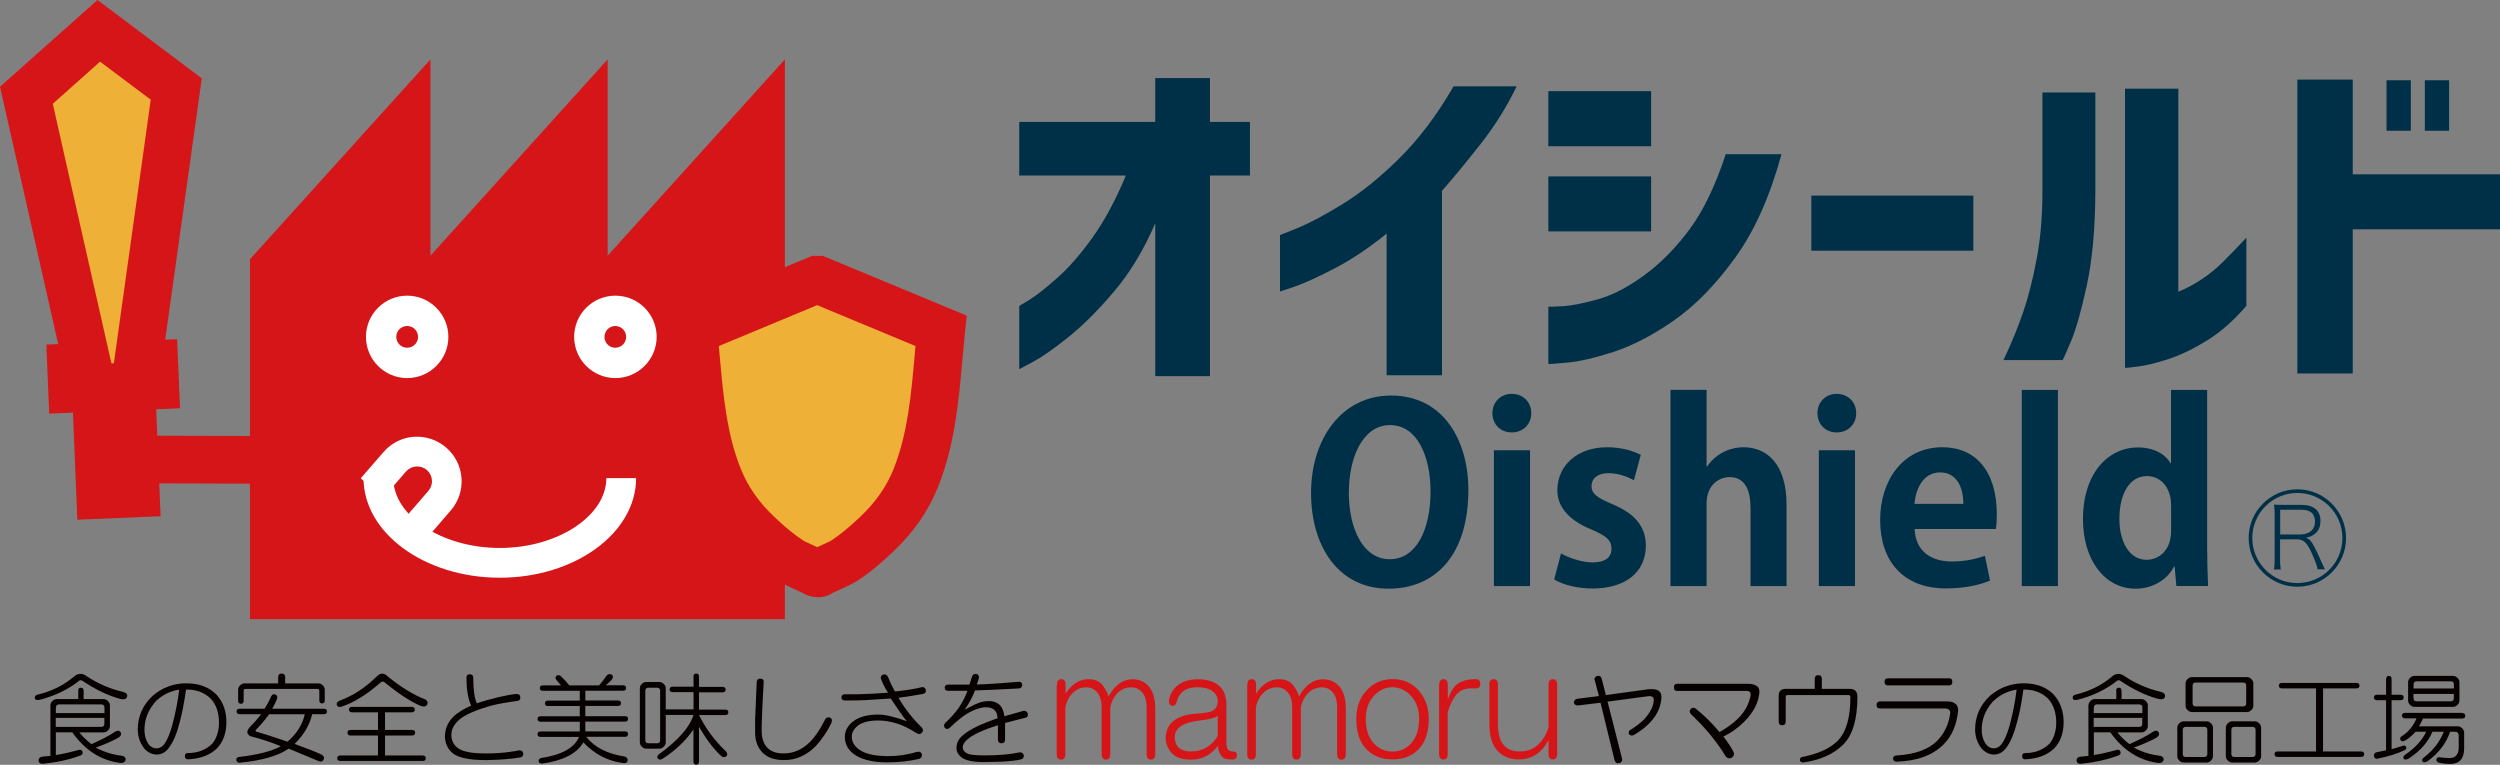 <?xml version="1.0" encoding="UTF-8"?><svg id="_レイヤー_2" xmlns="http://www.w3.org/2000/svg" viewBox="0 0 266.35 81.48"><rect x="0" y="0" width="266.35" height="81.48" fill="#808080" stroke="none"/><defs><style>.cls-1{fill:#003047;}.cls-2{fill:#fff;}.cls-3{fill:#060001;}.cls-4{fill:#eeb037;}.cls-5{fill:#d61518;}</style></defs><g id="_レイヤー_1-2"><polygon class="cls-5" points="64.74 27.24 64.74 6.33 45.86 27.24 45.86 6.33 26.63 27.62 26.63 65.96 83.62 65.96 83.62 6.33 64.74 27.24"/><path class="cls-2" d="M64.6,50.94c0,4.03-5.2,7.44-11.35,7.44s-11.35-3.4-11.35-7.44h-3.17c0,5.85,6.52,10.61,14.52,10.61s14.52-4.76,14.52-10.61h-3.17Z"/><path class="cls-2" d="M44.11,46.53c-1.26.09-2.42.67-3.25,1.63l-2.43,2.8,2.39,2.08,2.43-2.8c.28-.32.66-.51,1.08-.54.42-.03.83.1,1.15.38.32.28.51.66.54,1.08.03.42-.11.83-.39,1.15l-2.43,2.81,2.39,2.08,2.43-2.81c.83-.96,1.24-2.18,1.15-3.45-.09-1.27-.67-2.42-1.63-3.25-.96-.83-2.18-1.24-3.45-1.15"/><rect class="cls-5" x="18.4" y="42.06" width="5.08" height="13.83" transform="translate(-28.1 69.74) rotate(-89.8)"/><polygon class="cls-4" points="18.78 9.48 10.92 3.58 10.52 3.28 10.15 3.61 2.81 10.14 9.35 39.07 7.57 39.14 7.66 41.42 10.2 41.32 10.67 52.72 14.47 52.56 14 41.16 16.54 41.05 16.44 38.77 14.66 38.84 18.78 9.48"/><path class="cls-5" d="M8.24,55.37l-.47-11.41-2.53.11-.3-7.36,1.26-.05L0,9.24,10.39,0l11.11,8.35-3.9,27.84,1.27-.05.31,7.36-2.54.1.47,11.4-8.88.37ZM5.62,11.05l6.25,27.66h.26s.03-.21.03-.21l3.9-27.88-5.4-4.05-5.04,4.49Z"/><path class="cls-4" d="M87.15,29.79h-.15l-13.11,5.45c.54,5.23.7,10.64,2.66,15.59.96,2.41,2.37,4.34,4.24,6.11,1.1,1.04,2.27,2.06,3.56,2.87.16.1,1.72.82,2.51,1.17,0,.12.44.12.44,0,.78-.35,2.35-1.07,2.5-1.17,1.28-.81,2.45-1.83,3.56-2.87,1.88-1.78,3.29-3.71,4.25-6.11,1.96-4.95,2.12-10.36,2.66-15.59l-13.11-5.45Z"/><path class="cls-5" d="M87.08,63.62c-.51,0-1.02-.13-1.46-.38l-.14-.09c-.69-.31-2.14-.97-2.49-1.19-1.61-1.02-3.02-2.3-3.93-3.16-2.26-2.14-3.8-4.37-4.85-7.02-1.75-4.4-2.16-9.01-2.57-13.48-.08-.93-.17-1.87-.26-2.79l-.2-1.88,15.33-6.37h1.16l15.33,6.37-.2,1.89c-.09.92-.18,1.85-.26,2.78-.4,4.46-.82,9.08-2.56,13.48-1.06,2.66-2.6,4.89-4.86,7.03-1.49,1.41-2.7,2.38-3.94,3.17-.34.22-1.82.89-2.5,1.2l-.12.08c-.44.26-.95.38-1.46.38M85.64,57.63c.21.11.83.4,1.43.67.61-.28,1.22-.57,1.43-.67.94-.61,1.9-1.39,3.1-2.52,1.7-1.61,2.86-3.27,3.63-5.21,1.47-3.72,1.84-7.77,2.22-12.06.03-.32.06-.64.09-.97l-10.48-4.36-10.48,4.36c.03.32.06.65.09.97.39,4.29.75,8.34,2.23,12.05.77,1.94,1.92,3.6,3.63,5.21,1.18,1.12,2.17,1.93,3.1,2.52"/><path class="cls-2" d="M38.99,35.89c0,2.42,1.97,4.39,4.39,4.39s4.39-1.97,4.39-4.39-1.97-4.39-4.39-4.39-4.39,1.97-4.39,4.39M42.22,35.89c0-.64.52-1.16,1.16-1.16s1.16.52,1.16,1.16-.52,1.16-1.16,1.16-1.16-.52-1.16-1.16"/><path class="cls-2" d="M61.17,35.89c0,2.42,1.97,4.39,4.39,4.39s4.4-1.97,4.4-4.39-1.97-4.39-4.4-4.39-4.39,1.97-4.39,4.39M64.4,35.89c0-.64.52-1.16,1.15-1.16s1.16.52,1.16,1.16-.52,1.16-1.16,1.16-1.15-.52-1.15-1.16"/><path class="cls-1" d="M123.08,40.08v-16.29c-1.24,2.87-2.71,5.29-4.39,7.27-1.68,1.98-3.29,3.59-4.82,4.82-1.53,1.23-2.79,2.12-3.77,2.65-.98.53-1.49.8-1.51.8v-6.73s.41-.24,1.16-.71c.75-.47,1.72-1.24,2.91-2.3,1.2-1.06,2.44-2.48,3.72-4.26,1.28-1.78,2.47-3.99,3.57-6.63h-11.36v-5.71h14.49v-4.67h5.83v4.67h4.26v5.71h-4.26v21.37h-5.83Z"/><path class="cls-1" d="M161.59,9.19c-1.05,2.17-2.32,4.21-3.83,6.13-1.51,1.92-2.88,3.59-4.13,5.01v19.65h-5.9v-15.09c-1.92,1.55-3.76,2.78-5.53,3.7-1.77.92-3.18,1.56-4.22,1.93-1.05.36-1.58.54-1.61.54v-6.02s.66-.25,1.91-.76c1.24-.51,2.83-1.36,4.76-2.54,1.93-1.18,3.94-2.8,6.03-4.86,2.09-2.06,4.02-4.61,5.79-7.68h6.72Z"/><path class="cls-1" d="M164.96,9.71h10.95v5.87h-10.95v-5.87ZM189.8,16.43c-1.25,4.56-2.91,8.27-5.01,11.13-2.09,2.87-4.27,5.08-6.52,6.63-2.25,1.56-4.39,2.66-6.4,3.31-2.02.65-3.67,1.03-4.95,1.14-1.28.11-1.94.16-1.96.13v-6.09s.54,0,1.54-.06c.99-.06,2.27-.32,3.83-.76,1.56-.45,3.19-1.31,4.91-2.58,1.72-1.27,3.3-2.88,4.76-4.84,1.45-1.95,2.75-4.63,3.86-8.01h5.94ZM164.96,18.79h10.95v5.86h-10.95v-5.86Z"/><rect class="cls-1" x="192.98" y="20.84" width="17.26" height="5.87"/><path class="cls-1" d="M213.45,38.36c.85-1.79,1.54-3.48,2.09-5.08.55-1.6,1.03-3.48,1.44-5.66.41-2.18.62-4.56.62-7.16v-10.61h5.64v10.61c-.02,3.94-.33,7.25-.91,9.94-.59,2.69-1.15,4.69-1.7,6-.55,1.31-.85,1.96-.89,1.96h-6.28ZM239.34,32.57c-1.35,1.57-2.74,2.8-4.19,3.7-1.45.89-2.82,1.56-4.11,1.98-1.29.42-2.38.69-3.27.8-.89.11-1.34.16-1.37.13V9.45h5.68v21.63c.8-.32,1.6-.75,2.43-1.29.82-.53,1.61-1.17,2.35-1.91.74-.74,1.57-1.59,2.47-2.56v7.25Z"/><path class="cls-1" d="M244.76,39.78V8.48h5.9v10.09h15.69v5.86h-15.69v15.36h-5.9ZM254.26,8.55h2.59v5.38h-2.59v-5.38ZM258.34,8.55h2.59v5.38h-2.59v-5.38Z"/><path class="cls-1" d="M156.44,52.2c0,6.96-3.54,10.52-8.5,10.52-5.28,0-8.26-4.42-8.26-10.21s3.3-10.37,8.52-10.37c5.54,0,8.24,4.73,8.24,10.06M143.7,52.43c0,3.92,1.53,7.15,4.37,7.15s4.34-3.19,4.34-7.22c0-3.67-1.38-7.07-4.31-7.07s-4.39,3.48-4.39,7.15"/><path class="cls-1" d="M161.06,46.07c-1.22,0-2.06-.89-2.06-2.05s.86-2.06,2.06-2.06,2.08.86,2.08,2.06-.88,2.05-2.08,2.05M163.01,62.44h-3.85v-14.47h3.85v14.47Z"/><path class="cls-1" d="M174.08,51.16c-.63-.34-1.64-.75-2.73-.75-1.17,0-1.79.6-1.79,1.38s.54,1.22,2.21,1.92c2.44,1.01,3.58,2.42,3.58,4.42,0,2.75-2.08,4.57-5.69,4.57-1.59,0-3.12-.39-4.08-.96l.73-2.78c.75.44,2.18.96,3.38.96,1.35,0,2-.57,2-1.45s-.49-1.35-2.08-2.03c-2.7-1.09-3.69-2.62-3.69-4.21,0-2.6,2.08-4.58,5.3-4.58,1.48,0,2.75.37,3.59.81l-.73,2.7Z"/><path class="cls-1" d="M190.35,62.44h-3.85v-8.34c0-1.85-.57-3.27-2.23-3.27-.96,0-2.45.68-2.45,2.83v8.78h-3.85v-20.9h3.85v8.16h.05c1.04-1.51,2.62-2.05,3.87-2.05,2.58,0,4.6,1.87,4.6,6.13v8.65Z"/><path class="cls-1" d="M195.68,46.07c-1.22,0-2.05-.89-2.05-2.05s.86-2.06,2.05-2.06,2.08.86,2.08,2.06-.88,2.05-2.08,2.05M197.63,62.44h-3.85v-14.47h3.85v14.47Z"/><path class="cls-1" d="M212,61.86c-1.2.52-2.89.83-4.68.83-4.47,0-7.01-2.81-7.01-7.3,0-4.16,2.39-7.74,6.63-7.74,3.51,0,5.8,2.5,5.8,7.17,0,.57-.03,1.12-.1,1.54h-8.66c.11,2.47,1.87,3.46,3.95,3.46,1.43,0,2.55-.26,3.54-.6l.55,2.65ZM209.17,53.68c.03-1.51-.57-3.35-2.47-3.35s-2.62,1.92-2.73,3.35h5.2Z"/><rect class="cls-1" x="215.4" y="41.54" width="3.85" height="20.9"/><path class="cls-1" d="M235.15,58.3c0,1.45.05,3.07.1,4.13h-3.38l-.18-2.05h-.08c-.75,1.43-2.31,2.34-4.08,2.34-3.27,0-5.61-3.02-5.61-7.41,0-4.94,2.73-7.64,5.85-7.64,1.69,0,2.91.7,3.48,1.69h.05v-7.82h3.85v16.76ZM231.31,53.86c0-2.1-1.27-3.14-2.55-3.14-1.97,0-2.96,2.03-2.96,4.55s1.09,4.37,2.91,4.37c1.14,0,2.6-.83,2.6-3.12v-2.65Z"/><path class="cls-3" d="M9.25,72.05c1.17.78,2.46,1.34,3.88,1.67.31.08.45.24.42.46-.06.28-.29.38-.71.29-1.33-.36-2.7-1.01-4.09-1.96-.11-.05-.21-.05-.29,0-1.2.95-2.6,1.63-4.22,2.04-.33.08-.51.01-.54-.21,0-.17.1-.28.29-.33,1.51-.36,2.78-.99,3.84-1.88.45-.42.92-.45,1.42-.08M8.33,73.6c0-.22.09-.33.29-.33s.29.11.29.33v.88h2.13c.17,0,.32.07.46.21.14.14.21.29.21.46v2.21c0,.17-.07.32-.21.46-.14.14-.3.21-.46.21h-2.59c.42.5.85.92,1.29,1.25,1.03-.45,1.88-.89,2.55-1.34.22-.14.41-.12.54.04.14.25.05.46-.25.63-.59.33-1.38.68-2.38,1.04.89.47,1.82.76,2.8.87.28.06.4.2.38.42-.06.28-.28.39-.67.33-2.01-.28-3.68-1.37-5.01-3.25h-1.75v2.42c.58-.08,1.39-.26,2.42-.54.2-.06.33,0,.42.17.06.19-.01.33-.21.42-1.22.45-2.55.74-3.97.88-.3.03-.47-.08-.5-.33,0-.25.12-.39.38-.42.36-.03.66-.06.88-.09v-5.38c0-.16.07-.32.21-.46.14-.14.29-.21.46-.21h2.3v-.88ZM5.95,75.39v.58h5.18v-.58c0-.22-.11-.34-.33-.34h-4.51c-.22,0-.33.11-.33.34M5.95,77.44h4.84c.22,0,.33-.11.33-.33v-.63h-5.18v.96Z"/><path class="cls-3" d="M23.07,74.01c.7.78,1.05,1.75,1.05,2.92s-.34,2.1-1,2.8c-.75.72-1.78,1.11-3.09,1.17-.22,0-.33-.11-.33-.34s.11-.33.33-.33c1.03,0,1.89-.33,2.59-1,.47-.59.71-1.34.71-2.25,0-1.06-.29-1.91-.88-2.55-.7-.67-1.57-.99-2.63-.96-.2,1.39-.42,2.55-.67,3.46-.3,1.2-.68,2.1-1.13,2.71-.36.5-.8.75-1.33.75-.47,0-.91-.21-1.3-.62-.47-.59-.71-1.27-.71-2.05,0-1.42.54-2.63,1.63-3.63,1.03-.86,2.21-1.29,3.55-1.29s2.41.4,3.21,1.21M16.52,74.81c-.75.86-1.13,1.85-1.13,2.96,0,.53.12,1,.37,1.42.25.36.56.54.92.54.3,0,.58-.15.83-.46.3-.42.58-1.07.83-1.96.36-1.34.61-2.62.75-3.84-1.03.17-1.89.62-2.59,1.34"/><path class="cls-3" d="M29.38,74.01c.16.11.21.28.12.5-.14.33-.31.67-.5,1h5.51c.22,0,.33.1.33.29s-.11.29-.33.29h-1.25c-.28,1.17-.9,2.22-1.88,3.17,1.17.42,2.13.79,2.88,1.13.25.17.32.35.21.54-.08.2-.25.25-.5.17-1.11-.47-2.18-.92-3.21-1.34-1.14.78-2.89,1.28-5.26,1.5-.22-.03-.33-.14-.33-.33,0-.17.11-.26.33-.29,1.95-.22,3.42-.6,4.42-1.13-1-.42-2.09-.78-3.26-1.08-.39-.25-.41-.55-.08-.92.41-.42.83-.89,1.25-1.42h-2.29c-.22,0-.34-.1-.34-.29s.11-.29.34-.29h2.63c.25-.36.5-.82.75-1.38.11-.17.26-.21.46-.12M29.63,72.18c0-.28.13-.42.38-.42s.37.14.37.42v.63h3.55c.17,0,.32.07.46.21.14.14.21.29.21.46v1.13c0,.22-.1.33-.29.33s-.29-.11-.29-.33v-1c0-.14-.07-.21-.21-.21h-7.64c-.14,0-.21.07-.21.21v1.04c0,.22-.1.33-.29.33s-.3-.11-.3-.33v-1.17c0-.17.07-.32.21-.46.14-.14.29-.21.46-.21h3.59v-.63ZM27.29,77.73c-.08.08-.08.16,0,.21.78.22,1.89.58,3.34,1.08.97-.83,1.59-1.81,1.84-2.92h-3.8c-.47.64-.93,1.18-1.38,1.63"/><path class="cls-3" d="M41.24,72.01c1.42,1.17,2.77,2,4.05,2.5.22.11.31.28.25.5-.11.28-.38.33-.79.17-1.03-.45-2.28-1.26-3.75-2.46-.14-.14-.3-.14-.46,0-1.42,1.25-2.78,2.1-4.09,2.55-.3.11-.5.04-.58-.21-.03-.17.08-.3.33-.42,1.39-.5,2.71-1.36,3.96-2.59.36-.36.72-.38,1.09-.04M43.86,75.31c.22,0,.33.1.33.29s-.11.29-.33.29h-2.84v1.88h2.88c.22,0,.33.1.33.29s-.11.3-.33.3h-2.88v2.13h4.01c.22,0,.33.09.33.29s-.11.29-.33.29h-8.77c-.22,0-.33-.1-.33-.29s.11-.29.33-.29h4.01v-2.13h-2.92c-.22,0-.33-.1-.33-.3s.11-.29.33-.29h2.92v-1.88h-2.76c-.22,0-.33-.1-.33-.29s.11-.29.33-.29h6.34Z"/><path class="cls-3" d="M50.04,71.84c.25,0,.38.13.38.38,0,1.25.13,2.16.38,2.71.83-.28,1.63-.5,2.38-.67.72-.17,1.34-.28,1.84-.33.25,0,.39.11.41.33.03.25-.08.39-.33.42-1.11.14-2.09.32-2.92.54-1.53.45-2.6.92-3.21,1.42-.58.5-.88,1.04-.88,1.63,0,.67.27,1.17.8,1.5.5.33,1.45.5,2.84.5.44,0,.91-.01,1.38-.04.75-.05,1.49-.15,2.21-.29.25,0,.39.11.42.33.03.22-.07.36-.29.42-.39.08-.97.15-1.75.21-.72.05-1.38.08-1.96.08-1.89,0-3.12-.29-3.67-.88-.42-.42-.64-.95-.67-1.59,0-.86.32-1.6.96-2.21.42-.39,1.03-.76,1.84-1.13-.33-.7-.5-1.68-.5-2.96,0-.25.12-.38.37-.38"/><path class="cls-3" d="M65.12,71.84c.22.14.24.33.04.59-.17.19-.38.39-.63.58h1.84c.22,0,.33.09.33.29s-.11.29-.33.29h-4.01v1.04h3.47c.22,0,.33.1.33.29s-.11.29-.33.29h-3.47v1.09h4.22c.22,0,.33.09.33.29s-.11.29-.33.29h-4.22v1.04h4.22c.22,0,.33.1.33.29s-.11.29-.33.29h-4.13c.89,1.11,2.24,1.81,4.05,2.09.25.05.37.2.37.42-.03.22-.18.32-.46.29-1.67-.22-3.09-.96-4.26-2.21-.7,1.2-2.16,1.95-4.38,2.26-.22,0-.35-.07-.38-.21-.03-.2.06-.32.25-.38,2.2-.33,3.55-1.08,4.05-2.25h-4.09c-.22,0-.33-.09-.33-.29s.11-.29.33-.29h4.17v-1.04h-4.17c-.22,0-.33-.1-.33-.29s.11-.29.33-.29h4.17v-1.09h-3.38c-.22,0-.33-.09-.33-.29s.11-.29.33-.29h3.38v-1.04h-3.92c-.22,0-.34-.1-.34-.29s.11-.29.34-.29h1.92l-.46-.54c-.14-.14-.16-.28-.08-.42.14-.17.31-.18.5-.04.33.3.64.64.92,1h3.17c.28-.31.53-.63.75-.96.14-.22.32-.29.54-.21"/><path class="cls-3" d="M73.88,72.1c0-.22.1-.34.3-.34s.29.11.29.34v1.08h2.5c.22,0,.34.1.34.29s-.11.29-.34.29h-2.5v1.84h2.8c.22,0,.33.1.33.29s-.11.29-.33.29h-2.8c.72,1.45,1.68,2.74,2.88,3.88.17.22.17.4,0,.54-.17.11-.35.09-.54-.08-.78-.72-1.56-1.75-2.34-3.09v3.71c0,.22-.1.33-.29.33s-.3-.11-.3-.33v-3.42c-.86,1.23-1.95,2.26-3.25,3.09-.25.17-.45.15-.58-.04-.05-.17,0-.31.17-.42,2.03-1.48,3.26-2.87,3.67-4.18h-2.96v2.92c0,.17-.07.32-.21.46-.14.14-.29.21-.46.21h-1.42c-.17,0-.32-.07-.46-.21-.14-.14-.21-.29-.21-.46v-5.76c0-.17.07-.32.21-.46.14-.14.29-.21.46-.21h1.42c.17,0,.32.07.46.21.14.14.21.29.21.46v2.25h2.96v-1.84h-2.21c-.23,0-.34-.1-.34-.29s.11-.29.34-.29h2.21v-1.08ZM68.75,73.6v5.26c0,.22.11.33.33.33h.92c.22,0,.33-.11.33-.33v-5.26c0-.22-.11-.33-.33-.33h-.92c-.22,0-.33.11-.33.33"/><path class="cls-3" d="M80.61,72.68c.03-.25.15-.38.38-.38.28,0,.4.14.37.42-.11,1.89-.18,3.42-.21,4.59v.58c0,.78.21,1.38.63,1.8.39.39.96.58,1.71.58,1.03,0,1.95-.39,2.75-1.17.55-.53,1.1-1.32,1.63-2.38.08-.22.25-.32.5-.29.25.08.32.28.21.59-.41.86-.96,1.67-1.62,2.42-1,1.03-2.14,1.54-3.42,1.54-1,0-1.77-.26-2.29-.79-.53-.53-.8-1.25-.8-2.17v-1.38l.17-3.96Z"/><path class="cls-3" d="M93.84,72.3c-.03-.19.04-.33.21-.42.22-.08.4-.01.54.21.22.56.47,1.08.75,1.58,1.09-.11,2.05-.26,2.88-.46.23-.03.36.07.42.29.03.22-.06.36-.25.42-.72.14-1.62.28-2.67.42.36.61.75,1.18,1.17,1.71.44.56.87,1.03,1.29,1.42.17.19.2.37.08.54-.14.2-.33.24-.58.12-.72-.47-1.42-.82-2.09-1.04-.72-.22-1.39-.33-2-.33-.95,0-1.66.17-2.13.5-.47.36-.71.76-.71,1.21,0,.64.35,1.16,1.04,1.55.67.36,1.63.54,2.88.54,1,0,2.02-.15,3.05-.46.28-.05.44.04.5.29.03.22-.07.38-.29.46-1.05.25-2.2.37-3.42.37-1.39,0-2.49-.24-3.29-.71-.81-.5-1.21-1.17-1.21-2,0-.67.32-1.24.96-1.71.61-.44,1.48-.67,2.59-.67.75,0,1.77.24,3.05.71-.39-.47-.96-1.28-1.71-2.42-1.17.08-2.06.14-2.67.17-.64.03-1.38.04-2.21.04-.25,0-.37-.11-.37-.33s.12-.33.37-.33h1.29c1.09-.03,2.18-.08,3.3-.17-.36-.55-.61-1.06-.75-1.5"/><path class="cls-3" d="M103.57,72.05c.08-.2.24-.28.46-.25.22.08.31.24.25.46-.05.22-.13.45-.21.67,1.45-.05,2.92-.16,4.42-.29.25-.03.39.08.42.33,0,.22-.13.35-.37.38-2.12.11-3.67.18-4.67.21-.22.64-.59,1.32-1.09,2.04.84-.44,1.41-.71,1.71-.79.28-.08.57-.12.88-.12.42,0,.78.12,1.09.37.3.28.49.7.54,1.25.7-.2,1.38-.39,2.04-.58.22-.03.38.07.46.29.05.25-.04.41-.29.46-.75.2-1.46.37-2.13.54v1.75c0,.28-.13.42-.38.42s-.38-.14-.38-.42v-1.5c-1.62.5-2.71,1.01-3.29,1.54-.31.28-.46.54-.46.79,0,.3.18.54.54.71.28.11.88.17,1.8.17.78,0,1.45-.03,2-.08.64-.05,1.22-.14,1.75-.25.22,0,.36.11.42.33,0,.22-.09.36-.29.42-.39.11-1.11.2-2.17.25-.95.03-1.56.04-1.84.04-1.09,0-1.85-.16-2.3-.46-.39-.3-.58-.66-.58-1.04,0-.53.24-.99.71-1.38.67-.58,1.89-1.18,3.67-1.79-.03-.78-.44-1.17-1.25-1.17-.42,0-.92.14-1.5.42-.64.28-1.43.88-2.38,1.8-.2.14-.36.12-.5-.04-.11-.17-.1-.33.04-.5.55-.5,1.04-1.04,1.46-1.63.39-.59.7-1.18.92-1.8h-2.04c-.25,0-.38-.11-.38-.33s.13-.33.38-.33h2.25l.29-.88Z"/><path class="cls-3" d="M169.88,72.43c-.03-.2.07-.33.29-.42.25-.03.4.05.46.25l.46,1.79,4.63-.63h.29c.36,0,.63.08.79.25.14.11.21.32.21.62-.08,1.59-1.08,2.94-3,4.05-.2.05-.35.01-.46-.13-.05-.17-.03-.3.09-.42.53-.3,1.01-.67,1.46-1.08.72-.78,1.09-1.5,1.09-2.17,0-.25-.17-.38-.5-.38l-4.42.59,1.55,6.09c.02.25-.07.4-.3.46-.25.06-.41-.04-.5-.29l-1.5-6.14-2.42.29c-.22,0-.36-.1-.42-.29,0-.22.12-.36.34-.42l2.33-.29-.46-1.75Z"/><path class="cls-3" d="M187.24,73.14c.14.14.21.33.21.59-.08,1.11-.63,2.17-1.63,3.17-.64.64-1.38,1.17-2.21,1.58.45.56.81,1.1,1.08,1.63.11.25.04.46-.21.63-.25.11-.46.05-.63-.17-.95-1.56-2.18-3.06-3.71-4.5-.14-.17-.15-.34-.04-.5.14-.17.3-.21.5-.12.92.72,1.79,1.57,2.59,2.54.8-.44,1.47-.93,2-1.46.72-.72,1.17-1.56,1.33-2.5,0-.28-.14-.42-.42-.42h-7.43c-.22,0-.33-.13-.33-.38s.11-.38.33-.38h7.56c.45,0,.78.1,1,.29"/><path class="cls-3" d="M193.34,72.35c0-.28.13-.42.38-.42s.38.14.38.42v1.04h2.96c.55,0,.83.28.83.83,0,2.39-.5,4.09-1.5,5.09-1.03,1.03-2.45,1.67-4.26,1.92-.22,0-.35-.08-.37-.25,0-.19.08-.31.25-.33,1.7-.33,2.95-.91,3.76-1.71.92-.92,1.37-2.48,1.37-4.68,0-.14-.07-.21-.21-.21h-6.47c-.14,0-.21.07-.21.21v2.59c0,.28-.12.42-.38.42s-.37-.14-.37-.42v-2.71c0-.5.25-.75.75-.75h3.09v-1.04Z"/><path class="cls-3" d="M208.33,74.97c.2.17.29.41.29.71-.14,1.53-.66,2.74-1.55,3.63-1.17,1.17-2.85,1.78-5.05,1.84-.22-.03-.33-.14-.33-.33s.11-.31.33-.33c1.97-.11,3.42-.63,4.34-1.54.8-.81,1.28-1.81,1.42-3.01,0-.3-.21-.46-.63-.46h-6.84c-.25,0-.38-.12-.38-.37s.13-.38.38-.38h7.18c.36,0,.64.08.84.25M208,72.64c0,.25-.11.38-.33.38h-6.55c-.22,0-.34-.13-.34-.38s.13-.37.38-.37h6.51c.22,0,.33.12.33.37"/><path class="cls-3" d="M218.81,74.01c.69.78,1.05,1.75,1.05,2.92s-.34,2.1-1,2.8c-.75.72-1.78,1.11-3.09,1.17-.22,0-.33-.11-.33-.34s.11-.33.33-.33c1.03,0,1.89-.33,2.59-1,.47-.59.71-1.34.71-2.25,0-1.06-.29-1.91-.87-2.55-.7-.67-1.57-.99-2.63-.96-.19,1.39-.41,2.55-.67,3.46-.3,1.2-.68,2.1-1.13,2.71-.36.5-.81.75-1.33.75-.47,0-.91-.21-1.3-.62-.47-.59-.71-1.27-.71-2.05,0-1.42.54-2.63,1.63-3.63,1.03-.86,2.21-1.29,3.55-1.29s2.41.4,3.21,1.21M212.26,74.81c-.75.86-1.13,1.85-1.13,2.96,0,.53.13,1,.38,1.42.25.36.56.54.92.54.3,0,.58-.15.83-.46.3-.42.59-1.07.84-1.96.36-1.34.61-2.62.75-3.84-1.03.17-1.89.62-2.59,1.34"/><path class="cls-3" d="M226.37,72.05c1.17.78,2.46,1.34,3.88,1.67.3.08.44.24.42.46-.05.28-.29.38-.71.29-1.33-.36-2.7-1.01-4.09-1.96-.11-.05-.21-.05-.29,0-1.2.95-2.6,1.63-4.22,2.04-.33.08-.51.01-.54-.21,0-.17.09-.28.29-.33,1.5-.36,2.78-.99,3.84-1.88.45-.42.92-.45,1.42-.08M225.45,73.6c0-.22.1-.33.29-.33s.29.11.29.33v.88h2.13c.17,0,.32.07.46.21.14.14.21.29.21.46v2.21c0,.17-.07.32-.21.46-.14.14-.29.21-.46.21h-2.58c.42.5.85.92,1.29,1.25,1.03-.45,1.88-.89,2.55-1.34.22-.14.41-.12.54.04.14.25.05.46-.25.63-.59.33-1.38.68-2.38,1.04.89.47,1.82.76,2.8.87.28.06.41.2.38.42-.06.28-.28.39-.67.33-2-.28-3.67-1.37-5.01-3.25h-1.75v2.42c.58-.08,1.39-.26,2.42-.54.19-.06.33,0,.41.17.06.19-.01.33-.21.42-1.22.45-2.55.74-3.96.88-.3.03-.47-.08-.5-.33,0-.25.13-.39.38-.42.36-.03.66-.06.88-.09v-5.38c0-.16.07-.32.21-.46.14-.14.29-.21.46-.21h2.3v-.88ZM223.07,75.39v.58h5.18v-.58c0-.22-.11-.34-.33-.34h-4.51c-.22,0-.33.11-.33.34M223.07,77.44h4.84c.22,0,.33-.11.33-.33v-.63h-5.18v.96Z"/><path class="cls-3" d="M235.1,76.85c.17,0,.32.07.46.21.14.14.21.29.21.46v3.05c0,.17-.07.32-.21.46-.14.14-.29.21-.46.21h-2.46c-.17,0-.32-.07-.46-.21-.14-.14-.21-.29-.21-.46v-3.05c0-.17.07-.32.21-.46.14-.14.29-.21.46-.21h2.46ZM232.55,77.77v2.55c0,.22.11.33.33.33h1.96c.22,0,.33-.11.33-.33v-2.55c0-.22-.11-.33-.33-.33h-1.96c-.22,0-.33.11-.33.33M239.4,72.14c.17,0,.32.07.46.21.14.14.21.29.21.46v2.38c0,.17-.07.32-.21.46-.14.14-.29.21-.46.21h-5.88c-.16,0-.32-.07-.46-.21-.14-.14-.21-.29-.21-.46v-2.38c0-.17.07-.32.21-.46.14-.14.3-.21.46-.21h5.88ZM233.6,73.05v1.88c0,.22.11.33.33.33h5.05c.22,0,.33-.11.33-.33v-1.88c0-.22-.11-.33-.33-.33h-5.05c-.22,0-.33.11-.33.33M240.23,76.85c.17,0,.32.07.46.21.14.14.21.29.21.46v3.05c0,.17-.07.32-.21.46-.14.14-.29.21-.46.21h-2.42c-.16,0-.32-.07-.46-.21-.14-.14-.21-.29-.21-.46v-3.05c0-.17.07-.32.21-.46.14-.14.29-.21.46-.21h2.42ZM237.73,77.77v2.55c0,.22.11.33.33.33h1.92c.22,0,.33-.11.33-.33v-2.55c0-.22-.11-.33-.33-.33h-1.92c-.22,0-.33.11-.33.33"/><path class="cls-3" d="M251.05,72.76c.22,0,.33.1.33.29s-.11.29-.33.29h-3.55v6.72h4.05c.22,0,.33.1.33.29s-.11.29-.33.29h-8.89c-.22,0-.33-.1-.33-.29s.11-.29.33-.29h4.09v-6.72h-3.63c-.22,0-.33-.1-.33-.29s.11-.29.33-.29h7.93Z"/><path class="cls-3" d="M254.22,72.35c0-.22.1-.34.29-.34s.29.11.29.34v1.67h.96c.22,0,.33.1.33.29s-.11.29-.33.29h-.96v5.22l1.25-.38c.14-.03.24.01.29.13.05.14.01.25-.12.34-.81.39-1.77.69-2.88.91-.22.06-.36-.03-.42-.25-.03-.22.06-.36.25-.42l1.04-.21v-5.34h-.96c-.22,0-.33-.09-.33-.29s.11-.29.33-.29h.96v-1.67ZM262.32,75.97c.22,0,.33.1.33.29s-.11.29-.33.29h-4.17l-.42.83h4.13c.16,0,.32.07.46.21s.21.29.21.46v1.67c0,1.11-.5,1.67-1.5,1.67-.39,0-.77-.04-1.13-.12-.25-.06-.36-.18-.33-.38.05-.17.18-.24.38-.21.3.05.64.08,1,.08.67,0,1-.38,1-1.13v-1.25c0-.28-.14-.42-.42-.42h-.5c-.39,1.2-1.18,2.24-2.38,3.13-.28.17-.47.17-.58,0-.05-.14.01-.28.21-.42.97-.75,1.67-1.66,2.08-2.71h-1.21c-.45,1.09-1.28,2.03-2.5,2.84-.28.17-.47.17-.58,0-.05-.16.01-.3.21-.42,1-.67,1.74-1.47,2.21-2.42h-1.13c-.5.53-.92.86-1.25,1-.17.05-.29.01-.37-.13-.06-.17-.01-.29.12-.38.72-.44,1.25-1.08,1.59-1.92h-1.21c-.22,0-.34-.1-.34-.29s.11-.29.34-.29h6.09ZM261.36,72.01c.16,0,.32.07.46.21.14.14.21.29.21.46v1.96c0,.17-.07.32-.21.46-.14.14-.29.21-.46.21h-4.13c-.17,0-.32-.07-.46-.21-.14-.14-.21-.29-.21-.46v-1.96c0-.17.07-.32.21-.46.14-.14.29-.21.46-.21h4.13ZM257.14,72.93v.42h4.3v-.42c0-.22-.11-.34-.33-.34h-3.63c-.22,0-.33.11-.33.34M257.14,74.39c0,.22.11.33.33.33h3.63c.22,0,.33-.11.33-.33v-.46h-4.3v.46Z"/><path class="cls-5" d="M112.61,72.97c0-.41.15-.61.46-.61s.46.2.46.61v.92c.68-1.02,1.49-1.53,2.44-1.53.74,0,1.28.26,1.62.8.27.41.44.75.51,1.04.68-1.22,1.53-1.83,2.54-1.83.75,0,1.34.26,1.78.8.44.53.66,1.3.66,2.32v4.83c0,.41-.15.61-.46.61s-.46-.2-.46-.61v-4.95c0-.69-.15-1.22-.46-1.59-.3-.37-.69-.55-1.17-.55-.65,0-1.19.26-1.63.79-.3.37-.51.82-.61,1.35v4.95c0,.41-.15.61-.46.61s-.46-.2-.46-.61v-4.95c0-.69-.16-1.22-.46-1.59-.31-.37-.7-.55-1.17-.55-.64,0-1.19.26-1.63.79-.3.37-.51.82-.61,1.35v4.95c0,.41-.15.61-.46.61s-.46-.2-.46-.61v-7.33Z"/><path class="cls-5" d="M130.1,73.28c.37.45.56,1.06.56,1.83v4.1c0,.57.22.85.66.85.3,0,.46.12.46.37,0,.33-.15.49-.46.49-.57,0-.93-.08-1.07-.24-.27-.25-.44-.65-.51-1.22-.71.98-1.66,1.47-2.85,1.47-.98,0-1.68-.24-2.09-.74-.41-.49-.61-1-.61-1.53,0-.61.17-1.12.51-1.53.54-.65,1.46-1.02,2.75-1.1.34,0,.81-.06,1.43-.18.2-.04.41-.16.61-.37.17-.2.25-.49.25-.86,0-.24-.1-.49-.3-.73-.37-.45-1-.67-1.89-.67-1.18,0-1.91.51-2.18,1.53-.1.37-.29.51-.56.43-.24-.12-.32-.34-.25-.67.1-.45.27-.81.51-1.1.57-.69,1.42-1.04,2.54-1.04s1.98.3,2.49.92M129.74,76.27c-.24.2-.86.37-1.88.49-1.8.2-2.7.79-2.7,1.77s.57,1.53,1.73,1.53c1.22,0,2.17-.55,2.85-1.65v-2.14Z"/><path class="cls-5" d="M132.9,72.97c0-.41.15-.61.46-.61s.46.2.46.61v.92c.68-1.02,1.49-1.53,2.44-1.53.75,0,1.29.26,1.63.8.27.41.44.75.51,1.04.68-1.22,1.52-1.83,2.54-1.83.74,0,1.34.26,1.78.8.44.53.66,1.3.66,2.32v4.83c0,.41-.15.61-.46.61s-.46-.2-.46-.61v-4.95c0-.69-.15-1.22-.46-1.59-.3-.37-.7-.55-1.17-.55-.64,0-1.18.26-1.63.79-.3.37-.51.82-.61,1.35v4.95c0,.41-.15.61-.46.61s-.46-.2-.46-.61v-4.95c0-.69-.15-1.22-.46-1.59-.3-.37-.69-.55-1.17-.55-.65,0-1.19.26-1.63.79-.3.37-.51.82-.61,1.35v4.95c0,.41-.15.61-.46.61s-.46-.2-.46-.61v-7.33Z"/><path class="cls-5" d="M151.25,73.7c.64.78.97,1.73.97,2.87,0,1.31-.3,2.32-.91,3.06-.71.85-1.7,1.28-2.95,1.28s-2.24-.43-2.95-1.28c-.61-.73-.91-1.75-.91-3.06,0-1.14.32-2.1.97-2.87.74-.89,1.71-1.35,2.9-1.35s2.15.45,2.9,1.35M146.27,74.26c-.51.61-.76,1.38-.76,2.32,0,1.06.25,1.89.76,2.51.54.65,1.24.98,2.08.98s1.54-.33,2.08-.98c.51-.61.76-1.45.76-2.51,0-.94-.26-1.71-.76-2.32-.57-.69-1.27-1.04-2.08-1.04s-1.51.35-2.08,1.04"/><path class="cls-5" d="M153.33,72.97c0-.41.16-.61.46-.61s.46.2.46.61v1.53c.24-.61.47-1.06.71-1.34.44-.53,1.2-.8,2.29-.8.31,0,.46.16.46.49s-.15.49-.46.49h-.56c-.65,0-1.15.23-1.53.67-.41.49-.71,1.12-.92,1.9v4.4c0,.41-.15.61-.46.61s-.46-.2-.46-.61v-7.33Z"/><path class="cls-5" d="M158.67,72.97c0-.41.15-.61.46-.61s.46.2.46.61v4.22c0,1.91.78,2.87,2.34,2.87.98,0,1.76-.39,2.34-1.16.37-.49.61-.98.71-1.47v-4.46c0-.41.15-.61.46-.61s.46.2.46.61v7.33c0,.41-.15.61-.46.61s-.46-.2-.46-.61v-1.47c-.71,1.39-1.78,2.08-3.2,2.08-.98,0-1.76-.34-2.34-1.04-.51-.61-.76-1.53-.76-2.75v-4.16Z"/><path class="cls-1" d="M244.76,62.51c-2.86,0-5.19-2.33-5.19-5.19s2.33-5.19,5.19-5.19,5.19,2.33,5.19,5.19-2.33,5.19-5.19,5.19ZM244.76,52.52c-2.65,0-4.8,2.15-4.8,4.8s2.15,4.8,4.8,4.8,4.8-2.15,4.8-4.8-2.15-4.8-4.8-4.8Z"/><path class="cls-1" d="M246.91,60.66c-.02-.27-.16-.68-.55-1.58-.55-1.26-.92-1.62-1.65-1.62h-1.79v2.22c0,.44.02.67.07.99h-.72c.05-.32.07-.56.07-.99v-4.9c0-.37-.02-.64-.07-1.02.33.02.56.03.96.03h1.97c1.31,0,2.02.6,2.02,1.72,0,.59-.18,1.02-.57,1.35-.27.23-.49.32-.98.43.36.11.6.37.92,1.01.27.51.46.93.72,1.53.18.41.28.62.41.83h-.83ZM245.18,56.93c.43,0,.83-.15,1.1-.41.24-.24.36-.55.36-.95,0-.82-.48-1.26-1.39-1.26h-2.32v2.63h2.25Z"/></g></svg>